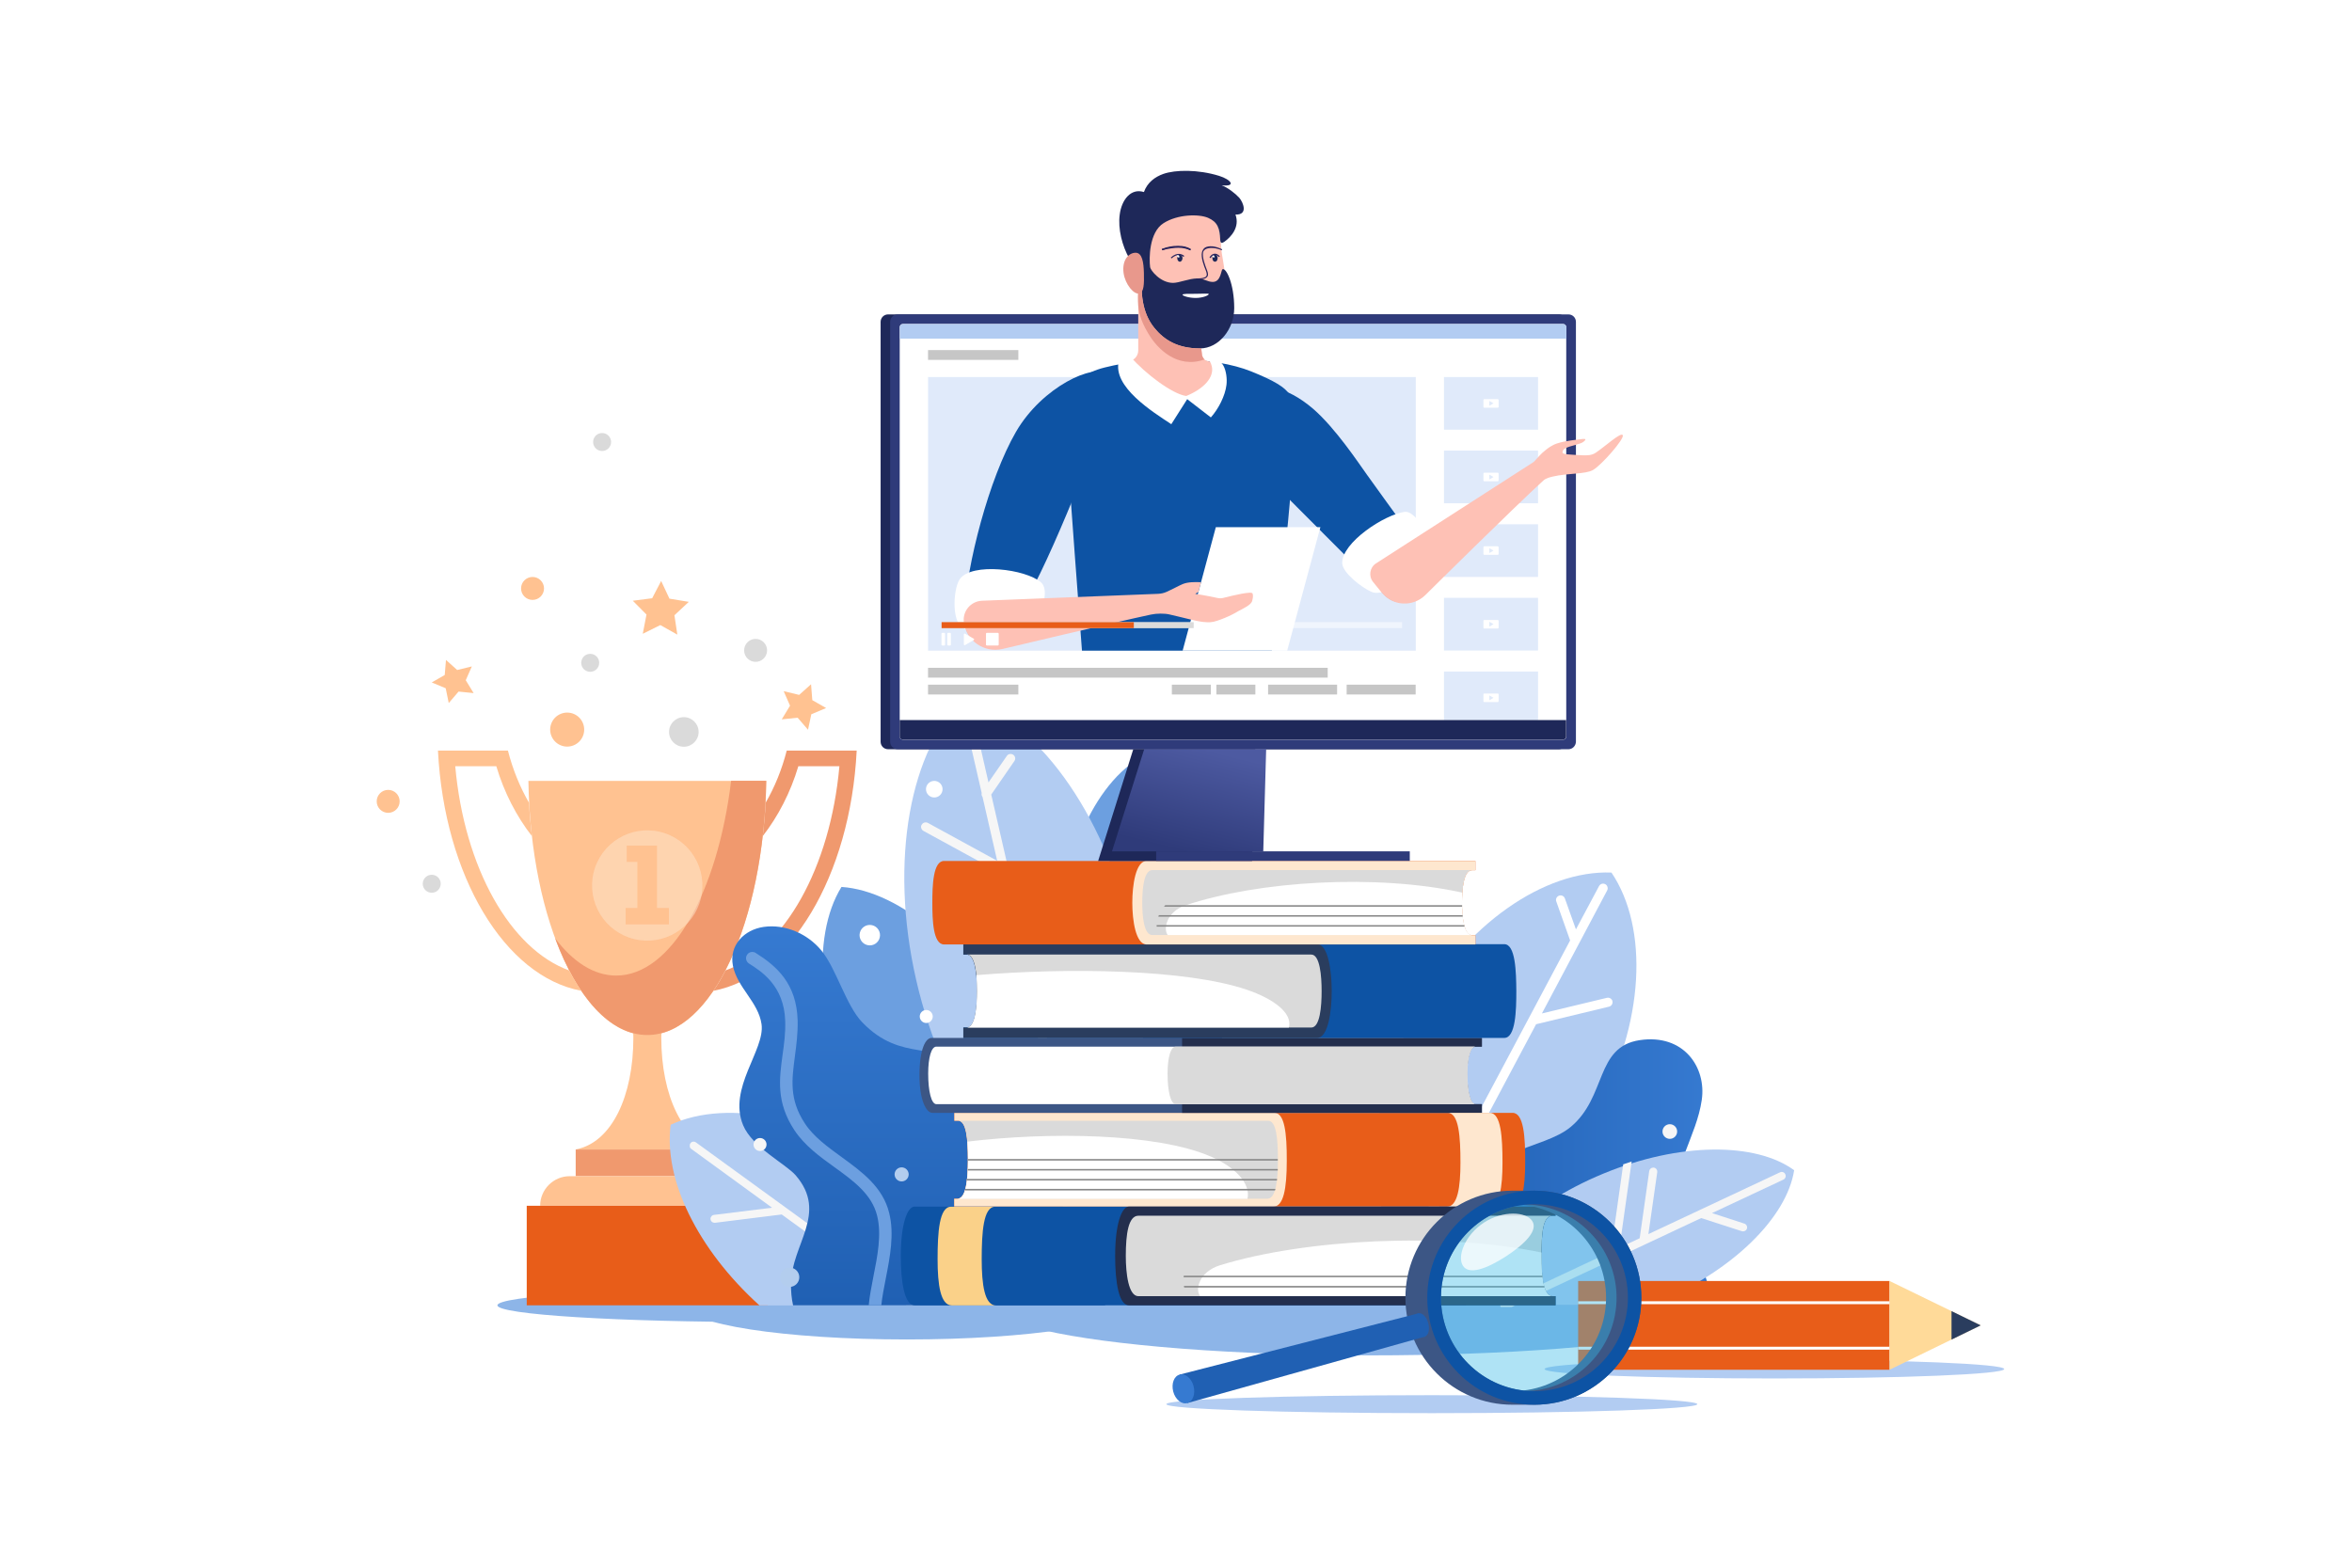 <?xml version="1.0" encoding="UTF-8"?>
<!-- Generator: Adobe Illustrator 27.0.0, SVG Export Plug-In . SVG Version: 6.00 Build 0)  -->
<svg xmlns="http://www.w3.org/2000/svg" xmlns:xlink="http://www.w3.org/1999/xlink" version="1.1" id="Слой_1" x="0px" y="0px" viewBox="0 0 1700.8 1133.9" style="enable-background:new 0 0 1700.8 1133.9;" xml:space="preserve">
<style type="text/css">
	.st0{fill:#FFFFFF;}
	.st1{fill:#8DB5E8;}
	.st2{fill:#6C9FE0;}
	.st3{fill:#FFC291;}
	.st4{fill:#F0996E;}
	.st5{fill:#E85D19;}
	.st6{opacity:0.5;fill:#FEE7CF;}
	.st7{fill:#B2CCF2;}
	.st8{fill:#F6F6F6;}
	.st9{fill:url(#SVGID_1_);}
	.st10{fill:url(#SVGID_00000108302264417695105590000003029719359012826031_);}
	.st11{fill:#FEE7CF;}
	.st12{fill:#DADADA;}
	.st13{fill:#3C5685;}
	.st14{fill:#232E4D;}
	.st15{fill:#878787;}
	.st16{fill:#0D53A4;}
	.st17{fill:#2A3D5E;}
	.st18{fill:#FFDA99;}
	.st19{opacity:0.4;fill:#37BAE6;}
	.st20{fill:#2060B3;}
	.st21{fill:#367AD1;}
	.st22{opacity:0.75;fill:#FFFFFF;}
	.st23{fill:#FAD189;}
	.st24{fill:#B3CDEE;}
	.st25{fill:#1E2859;}
	.st26{fill:#2F3B7A;}
	.st27{opacity:0.4;fill:#B2CCF2;}
	.st28{fill:#C6C6C6;}
	.st29{fill:url(#SVGID_00000142144280432199436030000000645500327386472359_);}
	.st30{fill:#FEC1B5;}
	.st31{fill:#E8988C;}
	.st32{fill:#29235C;}
	.st33{opacity:0.5;fill:#FFFFFF;}
</style>
<g>
	<rect x="0" y="0" class="st0" width="1700.8" height="1133.9"></rect>
	<ellipse class="st1" cx="655.8" cy="944.1" rx="160" ry="24.7"></ellipse>
	<ellipse class="st1" cx="554.2" cy="944.1" rx="194.5" ry="12.1"></ellipse>
	<path class="st2" d="M608.5,641.5c42.4,2.8,94.1,45.9,127.3,110.9c33.3,65,38.1,132.1,15.7,168.1c-42.4-2.8-94.1-45.9-127.3-110.9   C590.9,744.7,586.1,677.6,608.5,641.5z"></path>
	<g>
		<g>
			<path class="st3" d="M382.1,564.8c1.6,102.2,39.5,183.9,86,183.9c46.5,0,84.4-81.7,86-183.9H382.1z"></path>
			<path class="st3" d="M520,831.4c-26.4-5-41.8-39.3-41.8-80.7c0-2.5,0.1-5,0.2-7.5h-10.3v0v0h-10.3c0.1,2.5,0.2,5,0.2,7.5     c0,41.5-15.3,75.7-41.8,80.7h51.8v0v0H520z"></path>
			<rect x="416.3" y="831.4" class="st4" width="103.7" height="19.3"></rect>
			<path class="st3" d="M524.3,850.7H412c-11.8,0-21.4,9.6-21.4,21.4l0,0h155.2l0,0C545.7,860.2,536.1,850.7,524.3,850.7z"></path>
			<path class="st4" d="M528.7,564.8c-9.9,81.1-43.4,140.8-83.1,140.8c-16.1,0-31.2-9.8-44.2-27c15.8,42.8,39.8,70,66.7,70     c46.5,0,84.4-81.7,86-183.9H528.7z"></path>
			<path class="st3" d="M411.6,701.9c-42.6-15.4-75.8-74.2-82.4-147.7h29.7c5.7,19.1,14.6,36.2,25.7,50.5c-0.9-7.8-1.6-15.8-2-24     c-6.6-11.4-11.8-24.1-15.3-37.8h-50.6c4.6,90.7,48.3,163.4,103.6,173.7C417.3,712.1,414.4,707.2,411.6,701.9z"></path>
			<path class="st4" d="M524.6,701.9c42.6-15.4,75.8-74.2,82.4-147.7h-29.7c-5.7,19.1-14.6,36.2-25.7,50.5c0.9-7.8,1.6-15.8,2-24     c6.6-11.4,11.8-24.1,15.3-37.8h50.6c-4.6,90.7-48.3,163.4-103.6,173.7C519,712.1,521.9,707.2,524.6,701.9z"></path>
			<rect x="380.9" y="872.1" class="st5" width="174.4" height="72"></rect>
		</g>
		
			<ellipse transform="matrix(0.234 -0.972 0.972 0.234 -263.678 945.663)" class="st6" cx="468.1" cy="640.1" rx="39.9" ry="39.9"></ellipse>
		<g>
			<path class="st3" d="M453.2,623.4v-11.8h21.9v45.1h8.6v11.9h-31.3v-11.9h8.5v-33.3H453.2z"></path>
		</g>
	</g>
	<path class="st7" d="M549.1,944.1c-45.1-40.9-69.3-91.4-64.1-130.6c41.3-19.3,108.2-5.8,167.1,37.4c36.9,27.1,63.6,60.8,76.9,93.3   H549.1z"></path>
	<path class="st8" d="M499.9,831l58.4,42.5l-42,5.2c-0.8,0.1-1.5,0.5-1.9,1.1c-0.5,0.6-0.7,1.4-0.6,2.1c0.2,1.5,1.4,2.5,2.9,2.5   c0.1,0,0.2,0,0.4,0c0,0,48.2-6,48.2-6l90.2,65.6h9.9L503.3,826.3c-0.5-0.4-1.1-0.6-1.7-0.6c-0.9,0-1.8,0.4-2.3,1.2   c-0.5,0.6-0.6,1.4-0.5,2.2C498.8,829.9,499.2,830.5,499.9,831z"></path>
	<path class="st7" d="M1165.3,631.1c27,40.1,24.1,109.3-11.4,173.1s-92.8,102.8-141.1,100.9c-27-40.1-24.1-109.3,11.4-173.1   C1059.8,668.2,1117,629.2,1165.3,631.1z"></path>
	<path class="st0" d="M997.3,950.5c-0.5,0-1.1-0.1-1.6-0.4c-0.8-0.4-1.4-1.1-1.6-2c-0.3-0.8-0.2-1.7,0.2-2.5l141.1-265.4l-10-28.2   c-0.3-0.8-0.3-1.7,0.1-2.5c0.4-0.8,1.1-1.4,1.9-1.7c0.4-0.1,0.7-0.2,1.1-0.2c1.4,0,2.7,0.9,3.1,2.2l8,22.4l16.7-31.3   c0.6-1.1,1.7-1.8,2.9-1.8c0.5,0,1.1,0.1,1.6,0.4c0.8,0.4,1.4,1.1,1.6,2c0.3,0.8,0.2,1.7-0.2,2.5L1115,733l47-11.3   c0.3-0.1,0.5-0.1,0.8-0.1c1.5,0,2.9,1,3.2,2.5c0.4,1.8-0.7,3.6-2.5,4l-52.7,12.7l-110.5,207.9C999.7,949.8,998.6,950.5,997.3,950.5   z"></path>
	<ellipse class="st1" cx="990.9" cy="944.1" rx="272.4" ry="36.2"></ellipse>
	<linearGradient id="SVGID_1_" gradientUnits="userSpaceOnUse" x1="1030.713" y1="847.862" x2="1237.318" y2="847.862">
		<stop offset="0" style="stop-color:#2060B3"></stop>
		<stop offset="1" style="stop-color:#367AD1"></stop>
	</linearGradient>
	<path class="st9" d="M1237.3,944.1c-0.6-29.7-24.1-51.1-25.8-70.8c-2.6-29.5,15.3-51.2,19.1-77.8c3.4-23.4-12.9-47.9-44.8-43.2   c-32.4,4.8-23.8,41-50,62.8c-20.2,16.8-64.1,14.9-85.1,56.1c-11.1,21.8-10.3,49.3-20,72.9H1237.3z"></path>
	<path class="st2" d="M823.4,548.7c36.2,20.5,63,79.9,64.2,150.5c1.2,70.6-23.6,130.9-59.1,152.6c-36.2-20.5-63-79.9-64.2-150.5   C763.2,630.8,788,570.5,823.4,548.7z"></path>
	<path class="st7" d="M697.6,504.9C748.7,520.5,798.1,586.4,818,673c19.9,86.6,4.1,167.5-35.1,203.8   c-51.1-15.5-100.6-81.5-120.4-168.1S658.3,541.2,697.6,504.9z"></path>
	<path class="st8" d="M777.6,857.2c-1.6,0-2.9-1.1-3.2-2.6l-51.3-223.4L667.8,601c-0.8-0.4-1.3-1.1-1.6-2c-0.3-0.9-0.2-1.8,0.3-2.5   c0.6-1.1,1.7-1.7,2.9-1.7c0.6,0,1.1,0.1,1.6,0.4l50.1,27.4l-10.6-46.2c-0.6-0.8-0.9-1.8-0.6-2.8l-12.7-55.2c-0.4-1.8,0.7-3.6,2.5-4   c0.2-0.1,0.5-0.1,0.7-0.1c1.6,0,2.9,1.1,3.2,2.6l11.2,49l13.3-19.2c0.6-0.9,1.6-1.4,2.7-1.4c0.7,0,1.3,0.2,1.9,0.6   c1.5,1,1.9,3.1,0.8,4.6l-16.7,24.2l12,52.2c1.4,1,1.8,2.8,1,4.3c0,0,0,0,0,0l50.9,222c0.4,1.8-0.7,3.6-2.5,4   C778.1,857.1,777.8,857.2,777.6,857.2z"></path>
	
		<linearGradient id="SVGID_00000163074159129817209730000014471131504841898159_" gradientUnits="userSpaceOnUse" x1="665.16" y1="944.096" x2="665.16" y2="670.043">
		<stop offset="0" style="stop-color:#2060B3"></stop>
		<stop offset="1" style="stop-color:#367AD1"></stop>
	</linearGradient>
	<path style="fill:url(#SVGID_00000163074159129817209730000014471131504841898159_);" d="M530,698.5c-2.9-14.9,8.2-26.1,22.3-28.1   c15.5-2.2,31.7,5,41.6,17c10.8,13,17.9,39.9,29.6,52c28.7,29.7,54,12.9,81.9,34c24,18.1,14,44.7,31,70.4   c13.4,20.3,51.8,33.8,61.3,65.8c3.8,12.8,3.9,24.4,1.4,34.5H573.5c-1.1-4.9-1.6-10.2-1.5-15.7c0.3-28.4,27.1-50.8,3.4-78.3   c-7.1-8.2-31.4-20.3-38-36.2c-11.2-26.9,15.9-54.4,13.3-73.1C548.4,724.7,533.1,714.3,530,698.5z"></path>
	<path class="st5" d="M1093.8,804.9c-60.7,0-403.7,0-403.7,0v5.7c1.2,0,2.2,0,2.7,0c5.9,0,7.1,12.9,7.1,28.2   c0,14.5-1.4,28.2-7.6,28.2c-0.6,0-1.3,0-2.3,0v5.7c0,0,332.7,0,403,0c7.9,0,9.9-14.2,9.9-31.9   C1103,822.4,1101.9,804.9,1093.8,804.9z"></path>
	<path class="st11" d="M921.6,804.9c-28.2,0-231.5,0-231.5,0v5.7c1.2,0,2.2,0,2.7,0c5.9,0,7.1,12.9,7.1,28.2   c0,14.5-1.4,28.2-7.6,28.2c-0.6,0-1.3,0-2.3,0v5.7c0,0,196.2,0,230.8,0c7.3,0,9.7-12.7,9.7-33.1   C930.6,819.5,928.9,804.9,921.6,804.9z"></path>
	<path class="st12" d="M917,810.6c-12.4,0-168.5,0-224.1,0c5.9,0,7.1,12.9,7.1,28.2c0,14.4-1.4,27.9-7.4,28.2   c54.8,0,208.7,0,223.9,0c6.2,0,7.6-13.7,7.6-28.2C924.1,823.4,922.9,810.6,917,810.6z"></path>
	<path class="st13" d="M1066.9,798.6c-3.6,0-5.9-9.2-5.9-22.1c0-11.7,2.3-19.5,5.9-19.5c1.5,0,3,0,4.7,0v-6.3c0,0-309.4,0-398,0   c-4.2,0-8.7,7.9-8.7,27.1c0,18.5,5.1,27.1,9.3,27.1c98.8,0,397.4,0,397.4,0v-6.3C1070,798.6,1068.4,798.6,1066.9,798.6z"></path>
	<path class="st14" d="M1066.9,798.6c-3.6,0-5.9-9.2-5.9-22.1c0-11.7,2.3-19.5,5.9-19.5c1.5,0,3,0,4.7,0v-6.3H854.8v54.2h216.8v-6.3   C1070,798.6,1068.4,798.6,1066.9,798.6z"></path>
	<path class="st0" d="M1061.1,776.5c0-11.7,2.3-19.5,5.9-19.5c-91.6,0-332,0-389.9,0c-3.6,0-5.9,7.8-5.9,19.5   c0,12.9,2.3,22.1,5.9,22.1c64.4,0,299.8,0,389.9,0C1063.3,798.6,1061.1,789.4,1061.1,776.5z"></path>
	<path class="st12" d="M1061.1,776.5c0-11.7,2.3-19.5,5.9-19.5c-90.6,0-183.6,0-216.8,0c-3.6,0-5.9,7.8-5.9,19.5   c0,12.9,2.3,22.1,5.9,22.1c36.5,0,128,0,216.8,0C1063.3,798.6,1061.1,789.4,1061.1,776.5z"></path>
	<path class="st0" d="M902.1,867.1c-44.9,0-163.4,0-209.5,0c6-0.3,7.4-13.9,7.4-28.2c0-4.7-0.1-9.2-0.4-13.2   c57.9-7,136.5-6.4,176.2,10.9C892.5,843.9,904.6,855.5,902.1,867.1z"></path>
	<g>
		<path class="st15" d="M922.3,859.9c-0.1,0.4-0.2,0.7-0.3,1.1H697.8c0.1-0.3,0.2-0.7,0.3-1.1H922.3z"></path>
		<path class="st15" d="M923.5,852.7c0,0.4-0.1,0.7-0.1,1.1H699.2c0-0.3,0.1-0.7,0.1-1.1H923.5z"></path>
		<path class="st15" d="M924,845.5c0,0.4,0,0.7,0,1.1H699.8c0-0.4,0-0.7,0-1.1H924z"></path>
		<rect x="699.9" y="838.3" class="st15" width="224.1" height="1.1"></rect>
	</g>
	<path class="st16" d="M1087.8,682.9c-84.8,0-391.1,0-391.1,0v7.5c0.8,0,1.6,0,2.4,0c6.3,0,7.5,15.5,7.5,26.4   c0,10.9-1.1,26.4-7.5,26.4c-0.8,0-1.6,0-2.4,0v7.5c0,0,304.3,0,391.1,0c8.2,0,8.7-19.9,8.7-33.9   C1096.4,702.9,1095.9,682.9,1087.8,682.9z"></path>
	<path class="st17" d="M952.4,682.9c-84.8,0-255.8,0-255.8,0v7.5c0.8,0,1.6,0,2.4,0c6.3,0,7.5,15.5,7.5,26.4   c0,10.9-1.1,26.4-7.5,26.4c-0.8,0-1.6,0-2.4,0v7.5c0,0,169,0,255.8,0c8.2,0,10.6-19.9,10.6-33.9C963,702.9,960.6,682.9,952.4,682.9   z"></path>
	<path class="st12" d="M948.2,690.4c-75,0-228.1,0-249.1,0c6.3,0,7.5,15.5,7.5,26.4c0,10.9-1.1,26.4-7.5,26.4   c20.9,0,172.5,0,249.1,0c6.4,0,7.5-15.5,7.5-26.4C955.7,705.9,954.5,690.4,948.2,690.4z"></path>
	<path class="st5" d="M682.7,622.7c83.3,0,384.2,0,384.2,0v6.7c-0.8,0-1.6,0-2.4,0c-6.2,0-7.3,13.8-7.3,23.5   c0,9.7,1.1,23.5,7.3,23.5c0.8,0,1.6,0,2.4,0v6.7c0,0-299,0-384.2,0c-8,0-8.5-17.7-8.5-30.1C674.2,640.4,674.7,622.7,682.7,622.7z"></path>
	<path class="st11" d="M829.2,622.7c83.3,0,237.7,0,237.7,0v6.7c-0.8,0-1.6,0-2.4,0c-6.2,0-7.3,13.8-7.3,23.5   c0,9.7,1.1,23.5,7.3,23.5c0.8,0,1.6,0,2.4,0v6.7c0,0-152.5,0-237.7,0c-8,0-10.4-17.7-10.4-30.1   C818.8,640.4,821.2,622.7,829.2,622.7z"></path>
	<path class="st12" d="M833.3,629.3c73.6,0,210.5,0,231.2,0c-6.2,0-7.3,13.8-7.3,23.5c0,9.7,1.1,23.5,7.3,23.5   c-20.6,0-155.9,0-231.2,0c-6.2,0-7.3-13.8-7.3-23.5C826,643.1,827.1,629.3,833.3,629.3z"></path>
	<path class="st11" d="M1077.3,804.9c-8.1,0-13.7,0-30.4,0c8.1,0,9.2,17.5,9.2,36c0,17.6-2,31.9-9.9,31.9c16,0,21.6,0,30.4,0   c7.9,0,9.9-14.2,9.9-31.9C1086.5,822.4,1085.4,804.9,1077.3,804.9z"></path>
	<path class="st0" d="M932,743.2C932,743.2,932,743.2,932,743.2c-47.6,0-166.7,0-227.3,0h-5.7c6.4,0,7.5-15.5,7.5-26.4   c0-3.6-0.1-7.7-0.5-11.5c66-5.5,151.5-4.4,195.5,10.5C921,722.4,934.9,732.8,932,743.2z"></path>
	<path class="st7" d="M1193.1,944.1h-133.2c5.7-33.8,44.4-72.5,99.4-95.2c55.3-22.9,110.4-22.8,138.1-2.5   c-5.3,34-44.2,72.9-99.5,95.8C1196.4,942.8,1194.7,943.5,1193.1,944.1z"></path>
	<path class="st8" d="M1085.1,945.3l-0.5-2.3l80.3-37.7l8.9-63.2l0.7-0.2c1.2-0.4,2.4-0.8,3.6-1.2l1.8-0.6l-8.8,62.3l14.6-6.8   l6.9-48.6c0.2-1.4,1.4-2.5,2.9-2.5c0.1,0,0.3,0,0.4,0c1.6,0.2,2.7,1.7,2.5,3.3l-6.4,44.8l95.2-44.7c0.4-0.2,0.8-0.3,1.2-0.3   c1.1,0,2.2,0.7,2.6,1.7c0.7,1.4,0.1,3.2-1.4,3.9l-51.6,24.2l23.4,7.6c0.7,0.2,1.3,0.8,1.7,1.4c0.3,0.7,0.4,1.5,0.2,2.2   c-0.4,1.2-1.5,2-2.8,2c-0.3,0-0.5,0-0.9-0.1l-29.4-9.5l-137,64.3H1085.1z"></path>
	<g>
		<path class="st16" d="M1122.7,937.5c-7.3,0-8-16.5-8-29.1c0-16,0.8-29.1,8-29.1c0.7,0,1.4,0,2.2,0v-6.6c0,0-384.3,0-463.5,0    c-5.4,0-10,12.9-10,35.7c0,19.2,2.7,35.7,10,35.7c94.4,0,463.5,0,463.5,0v-6.6C1124.2,937.5,1123.5,937.5,1122.7,937.5z"></path>
		<path class="st14" d="M1122.7,937.5c-7.3,0-8-16.5-8-29.1c0-16,0.8-29.1,8-29.1c0.7,0,1.4,0,2.2,0v-6.6c0,0-229.3,0-308.5,0    c-5.4,0-10,12.9-10,35.7c0,19.2,2.7,35.7,10,35.7c94.4,0,308.5,0,308.5,0v-6.6C1124.2,937.5,1123.5,937.5,1122.7,937.5z"></path>
		<path class="st12" d="M1114.7,908.4c0-16,0.8-29.1,8-29.1c-40.4,0-230.2,0-299.5,0c-7.2,0-9.1,13.1-9.1,29.1    c0,12.6,1.9,29.1,9.1,29.1c82.2,0,260.8,0,299.5,0C1115.5,937.5,1114.7,921,1114.7,908.4z"></path>
		<path class="st0" d="M1122.7,937.5H867.9c-4-5.1-0.5-17.8,14.4-22.4c61.8-19,161.3-24,232.4-9.2c0,0.8,0,1.6,0,2.5    C1114.7,921,1115.5,937.5,1122.7,937.5z"></path>
		<path class="st15" d="M1116.9,931.2H856.3c-0.1-0.3-0.1-0.7-0.2-1.1h260.4C1116.7,930.5,1116.8,930.8,1116.9,931.2z"></path>
		<path class="st15" d="M1115.4,923.8H855.9c0-0.4,0.1-0.7,0.1-1.1h259.2C1115.3,923.1,1115.4,923.4,1115.4,923.8z"></path>
	</g>
	<ellipse class="st7" cx="1035.4" cy="1015.6" rx="192" ry="6.5"></ellipse>
	<path class="st7" d="M1449.3,990.2c0,3.8-74.4,6.8-166.2,6.8s-166.2-3-166.2-6.8c0-3.8,74.4-6.8,166.2-6.8   S1449.3,986.4,1449.3,990.2z"></path>
	<g>
		
			<rect x="1221.7" y="846" transform="matrix(6.123234e-17 -1 1 6.123234e-17 295.218 2212.411)" class="st5" width="64.2" height="225.2"></rect>
		<polygon class="st18" points="1432.3,958.6 1366.4,990.7 1366.4,926.5   "></polygon>
		<polygon class="st17" points="1411.2,948.3 1432.3,958.6 1411.2,968.9   "></polygon>
		
			<rect x="1252.7" y="862.4" transform="matrix(6.123234e-17 -1 1 6.123234e-17 278.77 2228.859)" class="st0" width="2.1" height="225.2"></rect>
		
			<rect x="1252.7" y="829.5" transform="matrix(6.123234e-17 -1 1 6.123234e-17 311.666 2195.963)" class="st0" width="2.1" height="225.2"></rect>
	</g>
	<g>
		<path class="st13" d="M1016.3,938.6c0,42.8,34.7,77.4,77.4,77.4c2.7,0,13.2,0,15.8,0c42.8,0,77.4-34.7,77.4-77.4    c0-42.8-34.7-77.4-77.4-77.4c-2.7,0-13.2,0-15.8,0C1051,861.2,1016.3,895.8,1016.3,938.6z M1042,938.6c0-34.6,26.1-63.2,59.7-67.1    c33.6,3.9,59.7,32.5,59.7,67.1s-26.1,63.2-59.7,67.1C1068,1001.8,1042,973.2,1042,938.6z"></path>
		
			<ellipse transform="matrix(0.707 -0.707 0.707 0.707 -341.029 1053.879)" class="st19" cx="1101.6" cy="938.6" rx="67.6" ry="67.6"></ellipse>
		<path class="st16" d="M1032.1,938.6c0,42.8,34.7,77.4,77.4,77.4c42.8,0,77.4-34.7,77.4-77.4c0-42.8-34.7-77.4-77.4-77.4    C1066.8,861.2,1032.1,895.8,1032.1,938.6z M1042,938.6c0-37.3,30.3-67.6,67.6-67.6s67.6,30.3,67.6,67.6    c0,37.3-30.3,67.6-67.6,67.6S1042,975.9,1042,938.6z"></path>
		<g>
			<polygon class="st20" points="858.6,1014.8 1030.2,966.8 1025.7,949.9 853,994.2    "></polygon>
			<path class="st20" d="M1023,959.7c1.3,4.7,4.5,7.9,7.2,7.1c2.7-0.8,3.9-5.1,2.6-9.8c-1.2-4.6-4.4-7.8-7.2-7.1     C1023,950.6,1021.8,955,1023,959.7z"></path>
			<path class="st21" d="M848.4,1006.5c1.5,5.7,6.1,9.5,10.2,8.3c4-1.1,6-6.6,4.5-12.3c-1.5-5.6-6-9.4-10-8.3     C849,995.2,846.9,1000.7,848.4,1006.5z"></path>
		</g>
		<path class="st22" d="M1108,883.1c4.4,6.8-5.2,16.6-19,25.6c-13.8,8.9-26.7,13.7-31.1,6.8c-4.4-6.8,1.5-22.3,15.3-31.3    C1087,875.3,1103.6,876.3,1108,883.1z"></path>
	</g>
	<path class="st2" d="M541.6,696.9c8.9,5.6,25.4,16,26.2,41.4c0.3,8.8-0.8,16.8-1.9,24.6c-2.4,17.7-4.7,34.4,8.6,54.6   c7.3,11,18.2,19,28.8,26.6c14,10.1,27.2,19.7,31,35.3c3.3,13.4,0.3,28.8-2.7,43.8c-1.4,7.3-2.8,14.3-3.4,20.9h9.1   c0.6-6,1.9-12.5,3.2-19.2c3.1-15.9,6.3-32.3,2.5-47.6c-4.6-18.8-19.8-29.8-34.5-40.5c-9.9-7.2-20.2-14.6-26.5-24.3   c-11.4-17.3-9.4-31.7-7.2-48.4l0-0.1c1.1-8.2,2.2-16.6,2-26c-0.8-26.6-15.1-39.2-30.4-48.8c-0.7-0.5-1.6-0.7-2.4-0.7   c-1.6,0-3,0.8-3.8,2.1C538.8,692.7,539.5,695.5,541.6,696.9z"></path>
	<path class="st23" d="M687.7,872.8c8.5,0,14.4,0,31.9,0c-8.5,0-9.7,18.4-9.7,37.9c0,18.5,2.1,33.5,10.4,33.5c-16.8,0-22.6,0-31.9,0   c-8.3,0-10.4-14.9-10.4-33.5C678,891.2,679.2,872.8,687.7,872.8z"></path>
	
		<ellipse transform="matrix(0.229 -0.973 0.973 0.229 -172.962 1133.755)" class="st0" cx="629.2" cy="676.1" rx="7.4" ry="7.4"></ellipse>
	<path class="st0" d="M681.6,570.8c0,3.3-2.7,6-6,6s-6-2.7-6-6c0-3.3,2.7-6,6-6S681.6,567.5,681.6,570.8z"></path>
	<g>
		<polygon class="st3" points="322.5,477.3 330.6,484.6 341.2,482 336.8,492 342.5,501.3 331.6,500.2 324.5,508.5 322.3,497.8     312.2,493.6 321.6,488.2   "></polygon>
		<polygon class="st3" points="478.1,420.2 484.1,433 498.1,435.3 487.7,445 489.8,459 477.5,452.1 464.8,458.4 467.5,444.5     457.6,434.5 471.6,432.7   "></polygon>
		<polygon class="st3" points="586.5,494.9 577.9,502.6 566.7,499.9 571.3,510.4 565.3,520.3 576.8,519.1 584.3,527.8 586.7,516.6     597.4,512.1 587.4,506.4   "></polygon>
		
			<ellipse transform="matrix(0.925 -0.38 0.38 0.925 -169.757 195.32)" class="st3" cx="410.1" cy="527.8" rx="12.3" ry="12.3"></ellipse>
		<circle class="st3" cx="385.1" cy="425.6" r="8.3"></circle>
		<circle class="st3" cx="280.7" cy="579.6" r="8.3"></circle>
		<circle class="st12" cx="546.4" cy="470.4" r="8.3"></circle>
		<circle class="st12" cx="494.5" cy="529.4" r="10.7"></circle>
		<circle class="st12" cx="312.2" cy="639.2" r="6.5"></circle>
		<circle class="st12" cx="426.8" cy="479.4" r="6.5"></circle>
		<circle class="st12" cx="435.4" cy="319.7" r="6.5"></circle>
	</g>
	<circle class="st24" cx="571" cy="923.8" r="7"></circle>
	<circle class="st0" cx="669.8" cy="735.2" r="4.7"></circle>
	<path class="st24" d="M657.1,849.4c0,2.8-2.3,5.1-5.1,5.1c-2.8,0-5.1-2.3-5.1-5.1s2.3-5.1,5.1-5.1   C654.8,844.3,657.1,846.6,657.1,849.4z"></path>
	<circle class="st8" cx="549.6" cy="827.8" r="4.7"></circle>
	<circle class="st8" cx="1207.5" cy="818.4" r="5.3"></circle>
	<path class="st0" d="M1064.6,676.3H844.4c-3.5-4.8-0.4-17,12.6-21.4c53.3-17.9,138.5-22.9,200.4-9.3c-0.2,2.5-0.2,5-0.2,7.2   C1057.2,662.5,1058.3,676.3,1064.6,676.3z"></path>
	<g>
		<path class="st15" d="M1059.1,670.2H836.4c0-0.3,0-0.7,0-1.1h222.4C1058.9,669.5,1059,669.8,1059.1,670.2z"></path>
		<path class="st15" d="M1057.7,663H837.6c0.1-0.4,0.3-0.7,0.4-1.1h219.7C1057.6,662.3,1057.7,662.6,1057.7,663z"></path>
		<path class="st15" d="M1057.3,655.8H841.7c0.3-0.4,0.6-0.7,0.9-1.1h214.7C1057.2,655.1,1057.3,655.4,1057.3,655.8z"></path>
	</g>
	<g>
		<path class="st25" d="M1127.3,541.9H642.2c-3,0-5.4-2.4-5.4-5.4V232.8c0-3,2.4-5.4,5.4-5.4h485.1c3,0,5.4,2.4,5.4,5.4v303.7    C1132.6,539.5,1130.2,541.9,1127.3,541.9z"></path>
		<g>
			<path class="st26" d="M1134.2,541.9H649.1c-3,0-5.4-2.4-5.4-5.4V232.8c0-3,2.4-5.4,5.4-5.4h485.1c3,0,5.4,2.4,5.4,5.4v303.7     C1139.5,539.5,1137.1,541.9,1134.2,541.9z"></path>
			<path class="st0" d="M1130.3,535H652.9c-1.3,0-2.3-1-2.3-2.3V236.6c0-1.3,1-2.3,2.3-2.3h477.4c1.3,0,2.3,1,2.3,2.3v296.1     C1132.6,534,1131.6,535,1130.3,535z"></path>
			<rect x="671.1" y="272.7" class="st27" width="352.7" height="197.9"></rect>
			<rect x="671.1" y="483" class="st28" width="289" height="7.1"></rect>
			<rect x="671.1" y="495.2" class="st28" width="65.3" height="7.1"></rect>
			<rect x="973.8" y="495.2" class="st28" width="49.9" height="7.1"></rect>
			<g>
				<rect x="1044.2" y="272.7" class="st27" width="68" height="38.1"></rect>
				<path class="st0" d="M1077,293.5V290l3,1.7L1077,293.5z M1083,288.7h-9.6c-0.4,0-0.7,0.3-0.7,0.7v4.8c0,0.4,0.3,0.7,0.7,0.7h9.6      c0.4,0,0.7-0.3,0.7-0.7v-4.8C1083.7,289,1083.4,288.7,1083,288.7z"></path>
			</g>
			<g>
				<rect x="1044.2" y="325.9" class="st27" width="68" height="38.1"></rect>
				<path class="st0" d="M1077,346.8v-3.5l3,1.7L1077,346.8z M1083,341.9h-9.6c-0.4,0-0.7,0.3-0.7,0.7v4.8c0,0.4,0.3,0.7,0.7,0.7      h9.6c0.4,0,0.7-0.3,0.7-0.7v-4.8C1083.7,342.2,1083.4,341.9,1083,341.9z"></path>
			</g>
			<g>
				<rect x="1044.2" y="379.2" class="st27" width="68" height="38.1"></rect>
				<path class="st0" d="M1077,400v-3.5l3,1.7L1077,400z M1083,395.1h-9.6c-0.4,0-0.7,0.3-0.7,0.7v4.8c0,0.4,0.3,0.7,0.7,0.7h9.6      c0.4,0,0.7-0.3,0.7-0.7v-4.8C1083.7,395.5,1083.4,395.1,1083,395.1z"></path>
			</g>
			<g>
				<rect x="1044.2" y="432.4" class="st27" width="68" height="38.1"></rect>
				<path class="st0" d="M1077,453.2v-3.5l3,1.7L1077,453.2z M1083,448.4h-9.6c-0.4,0-0.7,0.3-0.7,0.7v4.8c0,0.4,0.3,0.7,0.7,0.7      h9.6c0.4,0,0.7-0.3,0.7-0.7v-4.8C1083.7,448.7,1083.4,448.4,1083,448.4z"></path>
			</g>
			<g>
				<rect x="1044.2" y="485.7" class="st27" width="68" height="35.2"></rect>
				<path class="st0" d="M1077,506.5V503l3,1.7L1077,506.5z M1083,501.6h-9.6c-0.4,0-0.7,0.3-0.7,0.7v4.8c0,0.4,0.3,0.7,0.7,0.7h9.6      c0.4,0,0.7-0.3,0.7-0.7v-4.8C1083.7,501.9,1083.4,501.6,1083,501.6z"></path>
			</g>
			<path class="st25" d="M1132.6,520.8h-482v11.9c0,1.2,1,2.2,2.2,2.2h477.5c1.2,0,2.2-1,2.2-2.2V520.8z"></path>
			<rect x="671.1" y="253.2" class="st28" width="65.3" height="7.1"></rect>
			<path class="st7" d="M1130.4,234.4H652.9c-1.2,0-2.2,1-2.2,2.2v8.3h482v-8.3C1132.6,235.4,1131.6,234.4,1130.4,234.4z"></path>
			<rect x="917" y="495.2" class="st28" width="49.9" height="7.1"></rect>
			<rect x="847.4" y="495.2" class="st28" width="28.2" height="7.1"></rect>
			<rect x="879.6" y="495.2" class="st28" width="28.2" height="7.1"></rect>
		</g>
		<g>
			<polygon class="st25" points="819.5,541.9 907.7,541.9 905.4,622.7 794.1,622.7    "></polygon>
			
				<rect x="836" y="615.8" transform="matrix(-1 -1.224647e-16 1.224647e-16 -1 1855.452 1238.447)" class="st26" width="183.4" height="6.9"></rect>
			
				<linearGradient id="SVGID_00000123405792836036601030000013014545633201502606_" gradientUnits="userSpaceOnUse" x1="9366.06" y1="617.11" x2="9347.84" y2="543.128" gradientTransform="matrix(-1 0 0 1 10224.499 0)">
				<stop offset="7.936510e-03" style="stop-color:#2F3B7A"></stop>
				<stop offset="1" style="stop-color:#4D5AA1"></stop>
			</linearGradient>
			<polygon style="fill:url(#SVGID_00000123405792836036601030000013014545633201502606_);" points="804.1,615.8 827.4,541.9      915.6,541.9 913.5,615.8    "></polygon>
		</g>
	</g>
	<g>
		<path class="st16" d="M904.7,268.6c-27-10.8-71.6-11.4-105.9-2.8c-29.6,7.4-29.2,28.8-28.6,37c2.5,39.9,12.2,167.8,12.2,167.8    h137.3c0,0,18.2-117.2,15-168.7C933.8,287.3,939,282.4,904.7,268.6z"></path>
		<path class="st16" d="M1001.9,430.9L873.2,301.9l18.6-15.5c17.3-12.7,38.6-7.2,57.9,9.4c16.1,14,32.8,39.2,38.6,47.3    c14.1,19.8,54.1,74.5,54.1,74.5l-14,12.5C1020.4,437.2,1008.7,437.6,1001.9,430.9z"></path>
		<path class="st16" d="M697.4,443c1.5-33.9,17.7-96.9,37.3-130.7c19.2-33,56.9-49.6,65.3-41.6c4.7,4.5,3.8,12.3,0.8,22.8    c-8.5,29.5-47.9,127.9-64.1,148.6c-9.1,11.6-18.2,31.6-30.7,22.5C700.8,460.8,696.8,455.8,697.4,443z"></path>
		<polygon class="st0" points="954.8,381.3 879.2,381.3 855.2,470.6 930.8,470.6   "></polygon>
		<path class="st30" d="M878,261.4h-3.3c-2.7,0-5-2-5.4-4.7c-0.8-5.7-1.6-13.8-1.6-24.1c0-21.5,3.3-38.3,3.3-38.3h-47.9v59.2    c0,4.3-3.5,7.8-7.8,7.8h-1.1c0,16.9,24.7,26.7,42.9,26.7C875.3,288.1,885.5,273.7,878,261.4z"></path>
		<path class="st0" d="M749.1,445.2c-7.4,6.7-48.1,18.6-55.8,5.9c-5-8.1-3.2-26.7,0.8-32.3c8.6-12.1,47.7-7.3,58.8,2.5    C758.1,426,755,439.9,749.1,445.2z"></path>
		<path class="st0" d="M1033,392c1,10.5-27.6,41.9-41.2,36.1c-7.3-3.2-20.9-13.8-21.2-20.7c-0.5-14.8,30.5-35.3,45.3-37.2    C1022.8,369.3,1032.3,385.1,1033,392z"></path>
		<path class="st30" d="M1173.5,314.8c-1.1-2.7-12.8,8.1-19.5,12.6c-3,2-6,2-9.4,1.9c-4.1-0.1-8.4-0.5-11.3-0.7    c-2.1-0.2-3.6-0.7-3.4-1.5c0.3-1.4,0.3-2,2.7-3.2c2.9-1.4,10.4-2.7,12.4-4.3c2.2-1.7,1.8-2.4-0.6-2.1c-3.7,0.5-12.3,1.2-18.4,3.2    c-3.9,1.3-6.8,3.6-8.3,4.8c-3.9,3-5.9,5.9-8.6,8.6l-114.1,73.4c-4.5,2.9-5.5,9.2-2.1,13.4l6.4,7.9c7.9,9.6,22.3,10.4,31.3,1.7    c0,0,63.4-62.8,85.4-82.9c2.1-1.9,4.9-2.4,6.8-2.9c10.9-2.6,23.8-1.6,29.2-4.8C1158.1,336.4,1174.6,317.6,1173.5,314.8z"></path>
		<path class="st30" d="M885.5,198.3c0,8.9-2,13.2-5.2,19.9c-5.1,11-10.2,18.1-19.8,18.1c-15.5,0-32.3-18.8-32.3-42.1    s12.7-42.1,32.3-42.1c17.3,0,21.6,8,22.6,26.6C883.3,184.9,885.5,191.4,885.5,198.3z"></path>
		<path class="st25" d="M809.7,155.2c1.4-10.9,8.2-19.3,17.5-16.3c2.5-7,8.1-11,14-13.1c8.8-3.1,25.2-3.3,40.4,1.4    c8.7,2.7,12.6,8,1.8,6.8c4.5,1.7,9.9,5.9,12.8,9.1c2.6,3,6.8,12.4-2.8,12.1c3.3,9-3.1,16.2-8.1,19.7c-1.8,1.2-2.7,1.1-2.9-1.3    c-0.4-8.6-1.9-13.1-8.9-16.1c-6.7-2.8-21.9-2.6-32.1,3.9c-10.6,6.7-10.5,25.8-9.7,31.9c0.3,2.1,7.3,11.3,16.6,11.3    c4.3,0,11.7-3.2,17.3-3.2c5.2,0,7.4,2.5,11.4,2.5c6,0,5.9-8.7,7.1-9.2c2.6-1,8.4,10.5,8.4,28.2c0,15-11,29.1-24.8,29.1    c-16,0-25.9-6-33.1-15c-8.8-10.8-10.1-25.9-8.4-39.7c-4.2-3.4-8.2-8-9.6-10.4C811.5,177.9,808.3,165.5,809.7,155.2z"></path>
		<path class="st31" d="M812.5,197.5c1.1,8.1,7.6,16,11.5,14.7c3.2-1,3.4-6.6,3.2-14.7c-0.2-7.7-1.2-14.7-6-14.7    S811.2,187.8,812.5,197.5z"></path>
		<path class="st0" d="M855.1,213.2c0,0.7,4.3,2.3,9.5,2.3c5.3,0,9.5-1.9,9.5-2.8c0-0.6-4.3-0.2-9.5-0.2    C859.3,212.5,855.1,212.4,855.1,213.2z"></path>
		<g>
			<path class="st32" d="M865,202.2l0-0.8c0.3,0,0.7,0,1,0c2.2-0.1,4.7-0.2,6.1-1.4c0.8-0.7,0.7-2,0-4l-0.2-0.5     c-1.2-3-3.7-9.2-2.7-13.2c0.5-1.9,1.8-3.3,3.2-3.7c3.7-1.2,7.7,0,11.4,1.7l-0.4,0.7c-3.6-1.7-9-2.4-11.9-0.6     c-0.6,0.4-1.3,1.2-1.5,2c-0.8,3.7,1.6,9.8,2.7,12.7l0.2,0.5c0.9,2.3,0.9,3.9-0.2,4.9c-1.6,1.5-4.2,1.6-6.6,1.7     C865.7,202.2,865.4,202.2,865,202.2z"></path>
		</g>
		<g>
			<path class="st32" d="M840.5,181l-0.3-0.9c3.9-1.2,9.3-1.9,11.7-1.9c0,0,0,0,0,0c4.3,0,6.7,0.9,9,1.9l0.2,0.1l-0.3,0.9l-0.2-0.1     c-2.3-0.9-4.5-1.8-8.6-1.8c0,0,0,0,0,0C849.7,179.2,844.3,179.8,840.5,181z"></path>
		</g>
		<path class="st25" d="M855.1,186.7c0,1.4-0.9,2.6-1.9,2.6c-1.1,0-1.9-1.2-1.9-2.6c0-1.4,0.9-2.6,1.9-2.6    C854.2,184.1,855.1,185.2,855.1,186.7z"></path>
		<ellipse class="st25" cx="878.6" cy="186.7" rx="1.9" ry="2.6"></ellipse>
		<g>
			<path class="st32" d="M840.5,181l-0.4-0.9c3.9-1.6,7.5-2.3,11.7-2.3c4,0,6.9,0.7,9.3,2.4l-0.5,0.8c-2.2-1.5-4.9-2.2-8.8-2.2     C847.8,178.7,844.4,179.4,840.5,181z"></path>
		</g>
		<path class="st0" d="M852.5,184.9c0.4,0.5,0.5,1.1,0.2,1.3c-0.3,0.2-0.9,0-1.3-0.5c-0.4-0.5-0.5-1.1-0.2-1.3    C851.5,184.2,852.1,184.4,852.5,184.9z"></path>
		<path class="st0" d="M877.9,184.9c0.4,0.5,0.5,1.1,0.2,1.3c-0.3,0.2-0.9,0-1.3-0.5c-0.4-0.5-0.5-1.1-0.2-1.3    C876.9,184.2,877.5,184.4,877.9,184.9z"></path>
		<g>
			<path class="st32" d="M847.2,186.9l-0.6-0.6c4.8-4.4,8.5-2.3,9.8-1.2l-0.6,0.7C854.4,184.5,851.4,183.1,847.2,186.9z"></path>
		</g>
		<g>
			<path class="st32" d="M875.4,186.7l-0.8-0.5c1.5-2.4,3.1-2.8,4.2-2.7c1.8,0.1,3.1,1.6,3.3,2.1l-0.8,0.3c-0.1-0.3-1.2-1.5-2.6-1.6     C877.5,184.3,876.4,185.1,875.4,186.7z"></path>
		</g>
		<path class="st30" d="M884.4,432.5c-1.3,0.3-2.7,0.3-4,0c-8.2-1.8-16.1-3-16.1-3s1-0.5,2.3-1.3l1.9-7.1c-4.7-0.2-9.6-0.2-13.4,1.4    c-2.8,1.2-7.3,3.7-11.8,5.7c-1.8,0.8-3.8,1.2-5.8,1.3l-127.4,5c-8.2,0.4-14.2,7.6-13.1,15.7c1.8,13.3,14.7,22.2,27.9,19.2    c0,0,82.4-19.6,107.4-24.9c4.1-0.9,9.8-0.9,13.3-0.1c9.8,2.1,24.4,6.6,30,5.7c5.3-0.8,15-5,19.7-8c3.9-2.1,9.6-4.6,10.2-7.6    c0.3-1.2,0.9-3.3,0.3-5.2C905.2,427.4,892.3,430.5,884.4,432.5z"></path>
		<path class="st0" d="M884.7,264.5c-1.9-3.5-6.1-5.7-9.8-5.7c-3.6,0,0.2,0.7,1.4,6.2c1.8,7.9-5.7,16.2-18.5,21.4    c-10-1.3-29.8-16.3-40.1-28.2c-0.7-0.8-6.5-2.8-8.6,2.8c-5,18.6,24.4,36.9,37.9,45.8l11.5-18.1l17.1,13.2    c5.4-6,10.4-15.6,11.3-23.6C887.4,274.2,886.8,268.4,884.7,264.5z"></path>
		<path class="st31" d="M871,260c-19.8,7-34.1-8-40.1-17.9c-4.4-7.2-7.2-13.7-7.8-21.1c-0.3-3.8-0.3-7.7,0-11.5c0.2-3,0.5-6.1,0.9-9    c-0.3-0.2-0.6-0.5-0.9-0.7v-5.2c1,1,2,1.9,3.1,2.7c-1.7,13.7-0.4,28.8,8.4,39.7c7.3,9,17.2,15,33.1,15c0.3,0,0.6,0,0.9,0    c0.2,1.7,0.4,3.3,0.6,4.8C869.5,258,870.1,259.2,871,260z"></path>
	</g>
	<g>
		<rect x="680.9" y="450" class="st33" width="333" height="4.3"></rect>
		<rect x="680.9" y="450" class="st12" width="182.3" height="4.3"></rect>
		<rect x="680.9" y="450" class="st5" width="139" height="4.3"></rect>
		<path class="st0" d="M704.2,462.9l-6.4,3.7c-0.4,0.2-0.8-0.1-0.8-0.5v-7.3c0-0.4,0.5-0.7,0.8-0.5l6.4,3.7    C704.5,462.1,704.5,462.7,704.2,462.9z"></path>
		<path class="st0" d="M682.8,466.9h-1.4c-0.3,0-0.6-0.3-0.6-0.6v-8c0-0.3,0.3-0.6,0.6-0.6h1.4c0.3,0,0.6,0.3,0.6,0.6v8    C683.4,466.7,683.1,466.9,682.8,466.9z"></path>
		<path class="st0" d="M687,466.9h-1.4c-0.3,0-0.6-0.3-0.6-0.6v-8c0-0.3,0.3-0.6,0.6-0.6h1.4c0.3,0,0.6,0.3,0.6,0.6v8    C687.6,466.7,687.3,466.9,687,466.9z"></path>
		<path class="st0" d="M721.6,466.9h-8c-0.3,0-0.6-0.3-0.6-0.6v-8c0-0.3,0.3-0.6,0.6-0.6h8c0.3,0,0.6,0.3,0.6,0.6v8    C722.1,466.7,721.9,466.9,721.6,466.9z"></path>
	</g>
</g>
</svg>
